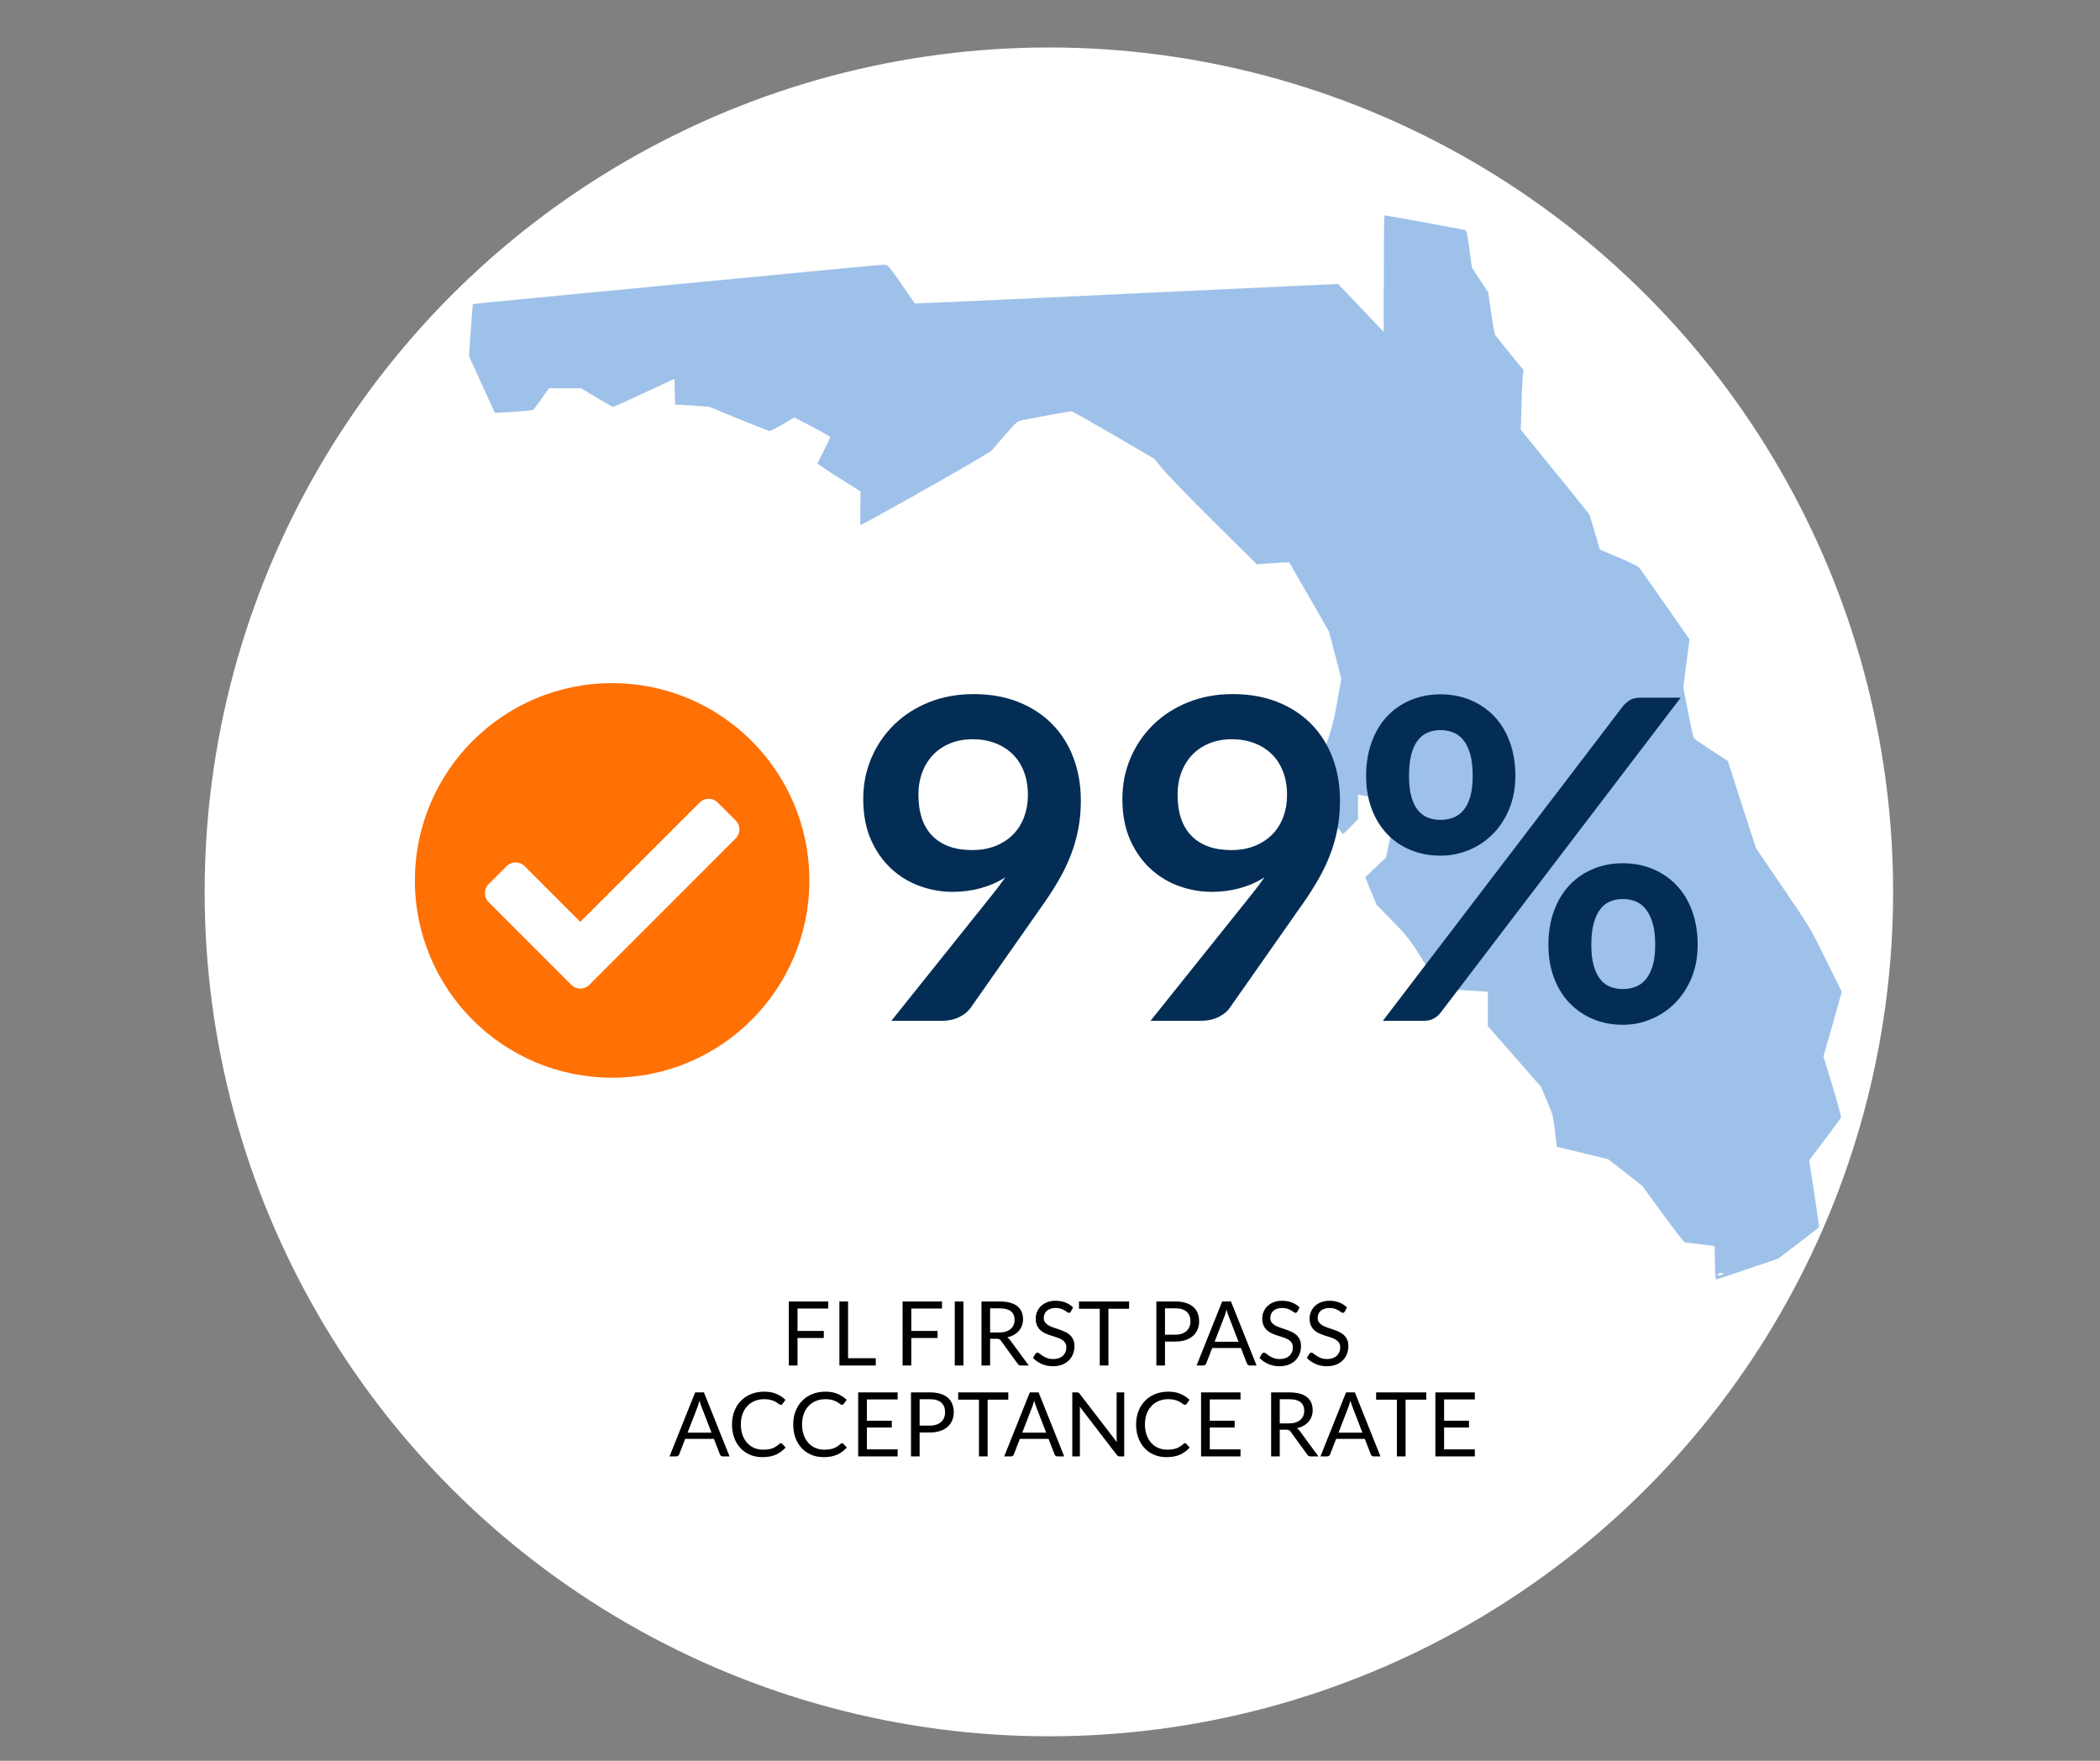 <?xml version="1.0" encoding="UTF-8"?>
<svg xmlns="http://www.w3.org/2000/svg" xmlns:xlink="http://www.w3.org/1999/xlink" version="1.1" width="940" height="788" viewBox="0 0 940 788" xml:space="preserve">
<rect x="0" y="0" width="940" height="788" fill="#808080" stroke="none"/>
<desc>Created with Fabric.js 3.5.0</desc>
<defs>
</defs>
<rect x="0" y="0" width="100%" height="100%" fill="rgba(255,255,255,0)"></rect>
<g transform="matrix(47.237 0 0 47.237 469.5 399.141)" id="728072">
<circle style="stroke: none; stroke-width: 0; stroke-dasharray: none; stroke-linecap: butt; stroke-dashoffset: 0; stroke-linejoin: miter; stroke-miterlimit: 4; is-custom-font: none; font-file-url: none; fill: rgb(255,255,255); fill-rule: nonzero; opacity: 1;" cx="0" cy="0" r="8"></circle>
</g>
<g transform="matrix(0.048 0 0 -0.049 517.175 334.491)" id="499469">
<path style="stroke: rgb(225,227,233); stroke-width: 1; stroke-dasharray: none; stroke-linecap: butt; stroke-dashoffset: 0; stroke-linejoin: miter; stroke-miterlimit: 4; is-custom-font: none; font-file-url: none; fill: rgb(157,193,233); fill-rule: nonzero; opacity: 1;" transform=" translate(-6400, -4860)" d="M 8530 9188 l -1 -533 l -212 219 l -213 219 l -374 -17 c -206 -9 -564 -26 -795 -36 c -1569 -73 -2585 -119 -2694 -122 l -85 -3 l -123 175 c -104 148 -127 175 -150 178 c -25 2 -274 -20 -1413 -128 c -341 -32 -1133 -107 -1810 -170 c -478 -45 -623 -59 -625 -63 c -1 -1 -10 -108 -19 -238 l -17 -236 l 121 -259 l 121 -259 l 172 10 c 95 6 177 13 184 18 c 6 4 42 50 79 102 l 68 95 l 151 0 l 150 0 l 144 -85 c 79 -47 149 -85 155 -85 c 6 1 137 58 291 129 l 280 127 l 3 -118 l 3 -118 l 32 0 c 18 0 90 -5 160 -10 l 128 -9 l 274 -111 c 151 -60 280 -110 288 -110 c 9 0 63 28 123 62 l 107 62 l 164 -84 c 90 -47 167 -88 169 -93 c 3 -4 -22 -59 -55 -121 c -34 -63 -61 -118 -61 -123 c 0 -4 90 -64 201 -132 l 200 -123 l -3 -154 c -2 -85 -1 -154 2 -154 c 12 0 769 416 986 541 l 231 134 l 121 137 c 118 133 123 137 174 147 c 140 28 439 81 454 81 c 9 0 187 -98 396 -217 l 379 -218 l 79 -95 c 44 -52 259 -269 478 -481 l 398 -387 l 115 9 c 63 4 130 8 151 8 l 36 1 l 186 -316 l 185 -316 l 58 -215 l 57 -215 l -38 -208 c -31 -174 -48 -237 -102 -391 l -65 -184 l 6 -185 c 5 -141 10 -191 22 -209 c 29 -45 185 -241 192 -241 c 3 0 37 30 74 68 l 67 68 l 0 112 l 0 112 l 28 -6 c 15 -3 61 -10 102 -17 l 75 -12 l 63 -95 c 34 -52 62 -103 62 -112 c 0 -9 -16 -88 -35 -175 l -34 -158 l -97 -90 l -97 -90 l 52 -125 l 52 -125 l 149 -150 c 143 -143 156 -160 302 -385 l 153 -235 l 135 -8 c 74 -4 172 -10 218 -13 l 82 -6 l 0 -156 l 0 -157 l 248 -277 l 247 -277 l 57 -130 c 54 -123 58 -138 74 -274 l 17 -144 l 239 -57 l 240 -57 l 159 -121 l 159 -122 l 192 -258 c 107 -144 198 -258 207 -259 c 9 0 75 -8 146 -17 l 130 -17 l 3 -153 c 1 -83 6 -152 10 -152 c 4 0 136 43 294 96 l 286 95 l 189 141 c 103 78 190 142 192 144 c 2 2 -18 140 -44 308 l -48 304 l 145 189 c 79 104 148 194 152 201 c 4 6 -32 134 -78 285 l -86 274 l 86 295 l 85 296 l -145 288 c -143 286 -147 293 -400 657 l -255 367 l -132 398 l -131 398 l -154 99 c -85 54 -158 103 -163 109 c -4 6 -28 113 -53 238 l -45 227 l 29 219 l 29 220 l -227 318 c -125 176 -235 328 -245 338 c -10 11 -96 52 -191 91 l -173 72 l -46 155 c -26 86 -50 162 -55 169 c -4 8 -150 184 -322 392 l -314 378 l 6 217 c 4 119 9 242 12 273 l 6 56 l -128 154 c -70 85 -131 159 -135 165 c -5 6 -22 96 -37 200 l -28 189 l -77 115 l -76 115 l -23 168 c -17 127 -26 168 -38 172 c -17 5 -743 135 -753 135 c -4 0 -7 -240 -7 -532 z m 3170 -9133 c 0 -8 -44 -23 -53 -18 c -14 8 4 23 29 23 c 13 0 24 -2 24 -5 z" stroke-linecap="round"></path>
</g>
<g transform="matrix(0.356 0 0 0.356 274.002 394.008)" id="525870">
<path style="stroke: none; stroke-width: 1; stroke-dasharray: none; stroke-linecap: butt; stroke-dashoffset: 0; stroke-linejoin: miter; stroke-miterlimit: 4; is-custom-font: none; font-file-url: none; fill: rgb(255,112,5); fill-rule: nonzero; opacity: 1;" transform=" translate(-256, -256)" d="M 504 256 c 0 136.967 -111.033 248 -248 248 S 8 392.967 8 256 S 119.033 8 256 8 s 248 111.033 248 248 z M 227.314 387.314 l 184 -184 c 6.248 -6.248 6.248 -16.379 0 -22.627 l -22.627 -22.627 c -6.248 -6.249 -16.379 -6.249 -22.628 0 L 216 308.118 l -70.059 -70.059 c -6.248 -6.248 -16.379 -6.248 -22.628 0 l -22.627 22.627 c -6.248 6.248 -6.248 16.379 0 22.627 l 104 104 c 6.249 6.249 16.379 6.249 22.628 0.001 z" stroke-linecap="round"></path>
</g>
<g transform="matrix(1 0 0 1 568.003 394)" style="" id="271040">
		
<path xml:space="preserve" font-family="Lato" font-size="200" font-style="normal" font-weight="bold" style="stroke: none; stroke-width: 0; stroke-dasharray: none; stroke-linecap: butt; stroke-dashoffset: 0; stroke-linejoin: miter; stroke-miterlimit: 4; is-custom-font: none; font-file-url: none; fill: rgb(3,45,84); fill-rule: nonzero; opacity: 1; white-space: pre;" d="M-141.60 5.13L-141.60 5.13Q-149.10 5.13-156.30 2.53Q-163.50-0.07-169.15-5.32Q-174.80-10.57-178.20-18.32Q-181.60-26.07-181.60-36.47L-181.60-36.47Q-181.60-46.17-178-54.67Q-174.40-63.17-167.90-69.57Q-161.40-75.97-152.30-79.67Q-143.20-83.37-132.20-83.37L-132.20-83.37Q-121.10-83.37-112.25-79.87Q-103.40-76.37-97.15-70.07Q-90.90-63.77-87.55-54.97Q-84.20-46.17-84.20-35.67L-84.20-35.67Q-84.20-28.97-85.35-22.97Q-86.50-16.97-88.65-11.42Q-90.80-5.87-93.80-0.62Q-96.80 4.63-100.50 9.93L-100.50 9.93L-133.60 57.13Q-135.30 59.53-138.65 61.18Q-142 62.83-146.30 62.83L-146.30 62.83L-169 62.83L-124.10 6.73Q-122.40 4.63-120.90 2.63Q-119.40 0.63-118.00-1.37L-118.00-1.37Q-123.00 1.83-129 3.48Q-135 5.13-141.60 5.13ZM-107.90-38.17L-107.90-38.17Q-107.90-44.07-109.70-48.72Q-111.50-53.37-114.80-56.57Q-118.10-59.77-122.65-61.47Q-127.20-63.17-132.60-63.17L-132.60-63.17Q-138.20-63.17-142.70-61.32Q-147.20-59.47-150.35-56.17Q-153.50-52.87-155.20-48.32Q-156.90-43.77-156.90-38.37L-156.90-38.37Q-156.90-26.27-150.65-19.92Q-144.40-13.57-132.90-13.57L-132.90-13.57Q-126.90-13.57-122.25-15.47Q-117.60-17.37-114.40-20.67Q-111.20-23.97-109.55-28.47Q-107.90-32.97-107.90-38.17ZM-25.60 5.13L-25.60 5.13Q-33.10 5.13-40.30 2.53Q-47.50-0.07-53.15-5.32Q-58.80-10.57-62.20-18.32Q-65.60-26.07-65.60-36.47L-65.60-36.47Q-65.60-46.17-62.00-54.67Q-58.40-63.17-51.90-69.57Q-45.40-75.97-36.30-79.67Q-27.20-83.37-16.20-83.37L-16.20-83.37Q-5.10-83.37 3.75-79.87Q12.60-76.37 18.85-70.07Q25.10-63.77 28.45-54.97Q31.80-46.17 31.80-35.67L31.80-35.67Q31.80-28.97 30.65-22.97Q29.50-16.97 27.35-11.42Q25.20-5.87 22.20-0.62Q19.20 4.63 15.50 9.93L15.50 9.93L-17.60 57.13Q-19.30 59.53-22.65 61.18Q-26.00 62.83-30.30 62.83L-30.30 62.83L-53.00 62.83L-8.10 6.73Q-6.40 4.63-4.90 2.63Q-3.40 0.63-2.00-1.37L-2.00-1.37Q-7.00 1.83-13.00 3.48Q-19.00 5.13-25.60 5.13ZM8.10-38.17L8.10-38.17Q8.10-44.07 6.30-48.72Q4.50-53.37 1.20-56.57Q-2.10-59.77-6.65-61.47Q-11.20-63.17-16.60-63.17L-16.60-63.17Q-22.20-63.17-26.70-61.32Q-31.20-59.47-34.35-56.17Q-37.50-52.87-39.20-48.32Q-40.90-43.77-40.90-38.37L-40.90-38.37Q-40.90-26.27-34.65-19.92Q-28.40-13.57-16.90-13.57L-16.90-13.57Q-10.90-13.57-6.25-15.47Q-1.60-17.37 1.60-20.67Q4.80-23.97 6.45-28.47Q8.10-32.97 8.10-38.17ZM110.30-46.77L110.30-46.77Q110.30-38.57 107.55-31.97Q104.80-25.37 100.20-20.72Q95.60-16.07 89.50-13.57Q83.40-11.07 76.80-11.07L76.80-11.07Q69.60-11.07 63.50-13.57Q57.40-16.07 52.95-20.72Q48.50-25.37 46.00-31.97Q43.50-38.57 43.50-46.77L43.50-46.77Q43.50-55.17 46.00-61.97Q48.50-68.77 52.95-73.47Q57.40-78.17 63.50-80.72Q69.60-83.27 76.80-83.27L76.80-83.27Q84-83.27 90.15-80.72Q96.30-78.17 100.80-73.47Q105.30-68.77 107.80-61.97Q110.30-55.17 110.30-46.77ZM91.20-46.77L91.20-46.77Q91.20-52.57 90.10-56.47Q89-60.37 87.05-62.77Q85.10-65.17 82.45-66.22Q79.80-67.27 76.80-67.27L76.80-67.27Q73.80-67.27 71.20-66.22Q68.60-65.17 66.70-62.77Q64.80-60.37 63.75-56.47Q62.70-52.57 62.70-46.77L62.70-46.77Q62.70-41.17 63.75-37.42Q64.80-33.67 66.70-31.37Q68.60-29.07 71.20-28.07Q73.80-27.07 76.80-27.07L76.80-27.07Q79.80-27.07 82.45-28.07Q85.10-29.07 87.05-31.37Q89-33.67 90.10-37.42Q91.20-41.17 91.20-46.77ZM51.00 62.83L158.40-77.87Q159.60-79.37 161.40-80.57Q163.20-81.77 166.40-81.77L166.40-81.77L184.30-81.77L76.90 59.13Q75.70 60.73 73.85 61.78Q72 62.83 69.40 62.83L69.40 62.83L51.00 62.83ZM191.90 28.83L191.90 28.83Q191.90 37.03 189.15 43.63Q186.40 50.23 181.80 54.88Q177.20 59.53 171.10 62.08Q165 64.63 158.40 64.63L158.40 64.63Q151.20 64.63 145.10 62.08Q139 59.53 134.55 54.88Q130.10 50.23 127.60 43.63Q125.10 37.03 125.10 28.83L125.10 28.83Q125.10 20.43 127.60 13.63Q130.10 6.83 134.55 2.13Q139-2.57 145.10-5.12Q151.20-7.67 158.40-7.67L158.40-7.67Q165.60-7.67 171.75-5.12Q177.90-2.57 182.40 2.13Q186.90 6.83 189.40 13.63Q191.90 20.43 191.90 28.83ZM172.90 28.83L172.90 28.83Q172.90 23.03 171.75 19.13Q170.60 15.23 168.65 12.83Q166.70 10.43 164.05 9.38Q161.40 8.33 158.40 8.33L158.40 8.33Q155.40 8.33 152.80 9.38Q150.20 10.43 148.35 12.83Q146.50 15.23 145.40 19.13Q144.30 23.03 144.30 28.83L144.30 28.83Q144.30 34.43 145.40 38.23Q146.50 42.03 148.35 44.33Q150.20 46.63 152.80 47.63Q155.40 48.63 158.40 48.63L158.40 48.63Q161.40 48.63 164.05 47.63Q166.70 46.63 168.65 44.33Q170.60 42.03 171.75 38.23Q172.90 34.43 172.90 28.83Z"></path></g>
<g transform="matrix(1 0 0 1 478.05 618.879)" style="" id="791893">
		
<path xml:space="preserve" font-family="Lato" font-size="40" font-style="normal" font-weight="normal" style="stroke: none; stroke-width: 1; stroke-dasharray: none; stroke-linecap: butt; stroke-dashoffset: 0; stroke-linejoin: miter; stroke-miterlimit: 4; is-custom-font: none; font-file-url: none; fill: rgb(0,0,0); fill-rule: nonzero; opacity: 1; white-space: pre;" d="M-124.96-36.43L-107.30-36.43L-107.30-33.27L-121.06-33.27L-121.06-23.25L-109.30-23.25L-109.30-20.09L-121.06-20.09L-121.06-7.77L-124.96-7.77L-124.96-36.43ZM-98.44-36.43L-98.44-11.03L-86.04-11.03L-86.04-7.77L-102.32-7.77L-102.32-36.43L-98.44-36.43ZM-74.04-36.43L-56.38-36.43L-56.38-33.27L-70.14-33.27L-70.14-23.25L-58.38-23.25L-58.38-20.09L-70.14-20.09L-70.14-7.77L-74.04-7.77L-74.04-36.43ZM-46.80-36.43L-46.80-7.77L-50.68-7.77L-50.68-36.43L-46.80-36.43ZM-31.92-19.73L-34.86-19.73L-34.86-7.77L-38.72-7.77L-38.72-36.43L-30.62-36.43Q-27.90-36.43-25.92-35.88Q-23.94-35.33-22.65-34.29Q-21.36-33.25-20.74-31.78Q-20.12-30.31-20.12-28.49L-20.12-28.49Q-20.12-26.97-20.60-25.65Q-21.08-24.33-21.99-23.28Q-22.90-22.23-24.21-21.49Q-25.52-20.75-27.18-20.37L-27.18-20.37Q-26.46-19.95-25.90-19.15L-25.90-19.15L-17.54-7.77L-20.98-7.77Q-22.04-7.77-22.54-8.59L-22.54-8.59L-29.98-18.83Q-30.32-19.31-30.72-19.52Q-31.12-19.73-31.92-19.73L-31.92-19.73ZM-34.86-33.37L-34.86-22.55L-30.80-22.55Q-29.10-22.55-27.81-22.96Q-26.52-23.37-25.65-24.12Q-24.78-24.87-24.34-25.91Q-23.90-26.95-23.90-28.21L-23.90-28.21Q-23.90-30.77-25.59-32.07Q-27.28-33.37-30.62-33.37L-30.62-33.37L-34.86-33.37ZM2.26-33.79L1.32-31.95Q1.14-31.65 0.94-31.50Q0.74-31.35 0.42-31.35L0.42-31.35Q0.08-31.35-0.37-31.69Q-0.82-32.03-1.51-32.44Q-2.20-32.85-3.17-33.19Q-4.14-33.53-5.52-33.53L-5.52-33.53Q-6.82-33.53-7.82-33.18Q-8.82-32.83-9.49-32.23Q-10.16-31.63-10.50-30.82Q-10.84-30.01-10.84-29.07L-10.84-29.07Q-10.84-27.87-10.25-27.08Q-9.66-26.29-8.69-25.73Q-7.72-25.17-6.49-24.76Q-5.26-24.35-3.97-23.91Q-2.68-23.47-1.45-22.92Q-0.22-22.37 0.75-21.53Q1.72-20.69 2.31-19.47Q2.90-18.25 2.90-16.47L2.90-16.47Q2.90-14.59 2.26-12.94Q1.62-11.29 0.39-10.07Q-0.84-8.85-2.63-8.15Q-4.42-7.45-6.70-7.45L-6.70-7.45Q-9.48-7.45-11.77-8.46Q-14.06-9.47-15.68-11.19L-15.68-11.19L-14.56-13.03Q-14.40-13.25-14.17-13.40Q-13.94-13.55-13.66-13.55L-13.66-13.55Q-13.24-13.55-12.70-13.10Q-12.16-12.65-11.35-12.11Q-10.54-11.57-9.39-11.12Q-8.24-10.67-6.58-10.67L-6.58-10.67Q-5.20-10.67-4.12-11.05Q-3.04-11.43-2.29-12.12Q-1.54-12.81-1.14-13.77Q-0.74-14.73-0.74-15.91L-0.74-15.91Q-0.74-17.21-1.33-18.04Q-1.92-18.87-2.88-19.43Q-3.84-19.99-5.07-20.38Q-6.30-20.77-7.59-21.18Q-8.88-21.59-10.11-22.13Q-11.34-22.67-12.30-23.53Q-13.26-24.39-13.85-25.68Q-14.44-26.97-14.44-28.87L-14.44-28.87Q-14.44-30.39-13.85-31.81Q-13.26-33.23-12.14-34.33Q-11.02-35.43-9.37-36.09Q-7.72-36.75-5.58-36.75L-5.58-36.75Q-3.18-36.75-1.20-35.99Q0.78-35.23 2.26-33.79L2.26-33.79ZM4.92-36.43L27.36-36.43L27.36-33.17L18.10-33.17L18.10-7.77L14.22-7.77L14.22-33.17L4.92-33.17L4.92-36.43ZM48.02-18.49L43.42-18.49L43.42-7.77L39.56-7.77L39.56-36.43L48.02-36.43Q50.74-36.43 52.75-35.80Q54.76-35.17 56.08-34.01Q57.40-32.85 58.05-31.21Q58.70-29.57 58.70-27.55L58.70-27.55Q58.70-25.55 58.00-23.89Q57.30-22.23 55.95-21.03Q54.60-19.83 52.60-19.16Q50.60-18.49 48.02-18.49L48.02-18.49ZM43.42-33.37L43.42-21.57L48.02-21.57Q49.68-21.57 50.95-22.01Q52.22-22.45 53.08-23.24Q53.94-24.03 54.38-25.13Q54.82-26.23 54.82-27.55L54.82-27.55Q54.82-30.29 53.13-31.83Q51.44-33.37 48.02-33.37L48.02-33.37L43.42-33.37ZM72.96-36.43L84.42-7.77L81.42-7.77Q80.90-7.77 80.58-8.03Q80.26-8.29 80.10-8.69L80.10-8.69L77.42-15.61L64.56-15.61L61.88-8.69Q61.74-8.33 61.40-8.05Q61.06-7.77 60.56-7.77L60.56-7.77L57.56-7.77L69.02-36.43L72.96-36.43ZM70.14-30.05L65.64-18.41L76.34-18.41L71.84-30.07Q71.40-31.15 70.98-32.77L70.98-32.77Q70.76-31.95 70.55-31.26Q70.34-30.57 70.14-30.05L70.14-30.05ZM103.66-33.79L102.72-31.95Q102.54-31.65 102.34-31.50Q102.14-31.35 101.82-31.35L101.82-31.35Q101.48-31.35 101.03-31.69Q100.58-32.03 99.89-32.44Q99.20-32.85 98.23-33.19Q97.26-33.53 95.88-33.53L95.88-33.53Q94.58-33.53 93.58-33.18Q92.58-32.83 91.91-32.23Q91.24-31.63 90.90-30.82Q90.56-30.01 90.56-29.07L90.56-29.07Q90.56-27.87 91.15-27.08Q91.74-26.29 92.71-25.73Q93.68-25.17 94.91-24.76Q96.14-24.35 97.43-23.91Q98.72-23.47 99.95-22.92Q101.18-22.37 102.15-21.53Q103.12-20.69 103.71-19.47Q104.30-18.25 104.30-16.47L104.30-16.47Q104.30-14.59 103.66-12.94Q103.02-11.29 101.79-10.07Q100.56-8.85 98.77-8.15Q96.98-7.45 94.70-7.45L94.70-7.45Q91.92-7.45 89.63-8.46Q87.34-9.47 85.72-11.19L85.72-11.19L86.84-13.03Q87.00-13.25 87.23-13.40Q87.46-13.55 87.74-13.55L87.74-13.55Q88.16-13.55 88.70-13.10Q89.24-12.65 90.05-12.11Q90.86-11.57 92.01-11.12Q93.16-10.67 94.82-10.67L94.82-10.67Q96.20-10.67 97.28-11.05Q98.36-11.43 99.11-12.12Q99.86-12.81 100.26-13.77Q100.66-14.73 100.66-15.91L100.66-15.91Q100.66-17.21 100.07-18.04Q99.48-18.87 98.52-19.43Q97.56-19.99 96.33-20.38Q95.10-20.77 93.81-21.18Q92.52-21.59 91.29-22.13Q90.06-22.67 89.10-23.53Q88.14-24.39 87.55-25.68Q86.96-26.97 86.96-28.87L86.96-28.87Q86.96-30.39 87.55-31.81Q88.14-33.23 89.26-34.33Q90.38-35.43 92.03-36.09Q93.68-36.75 95.82-36.75L95.82-36.75Q98.22-36.75 100.20-35.99Q102.18-35.23 103.66-33.79L103.66-33.79ZM124.86-33.79L123.92-31.95Q123.74-31.65 123.54-31.50Q123.34-31.35 123.02-31.35L123.02-31.35Q122.68-31.35 122.23-31.69Q121.78-32.03 121.09-32.44Q120.40-32.85 119.43-33.19Q118.46-33.53 117.08-33.53L117.08-33.53Q115.78-33.53 114.78-33.18Q113.78-32.83 113.11-32.23Q112.44-31.63 112.10-30.82Q111.76-30.01 111.76-29.07L111.76-29.07Q111.76-27.87 112.35-27.08Q112.94-26.29 113.91-25.73Q114.88-25.17 116.11-24.76Q117.34-24.35 118.63-23.91Q119.92-23.47 121.15-22.92Q122.38-22.37 123.35-21.53Q124.32-20.69 124.91-19.47Q125.50-18.25 125.50-16.47L125.50-16.47Q125.50-14.59 124.86-12.94Q124.22-11.29 122.99-10.07Q121.76-8.85 119.97-8.15Q118.18-7.45 115.90-7.45L115.90-7.45Q113.12-7.45 110.83-8.46Q108.54-9.47 106.92-11.19L106.92-11.19L108.04-13.03Q108.20-13.25 108.43-13.40Q108.66-13.55 108.94-13.55L108.94-13.55Q109.36-13.55 109.90-13.10Q110.44-12.65 111.25-12.11Q112.06-11.57 113.21-11.12Q114.36-10.67 116.02-10.67L116.02-10.67Q117.40-10.67 118.48-11.05Q119.56-11.43 120.31-12.12Q121.06-12.81 121.46-13.77Q121.86-14.73 121.86-15.91L121.86-15.91Q121.86-17.21 121.27-18.04Q120.68-18.87 119.72-19.43Q118.76-19.99 117.53-20.38Q116.30-20.77 115.01-21.18Q113.72-21.59 112.49-22.13Q111.26-22.67 110.30-23.53Q109.34-24.39 108.75-25.68Q108.16-26.97 108.16-28.87L108.16-28.87Q108.16-30.39 108.75-31.81Q109.34-33.23 110.46-34.33Q111.58-35.43 113.23-36.09Q114.88-36.75 117.02-36.75L117.02-36.75Q119.42-36.75 121.40-35.99Q123.38-35.23 124.86-33.79L124.86-33.79Z"></path><path xml:space="preserve" font-family="Lato" font-size="40" font-style="normal" font-weight="normal" style="stroke: none; stroke-width: 1; stroke-dasharray: none; stroke-linecap: butt; stroke-dashoffset: 0; stroke-linejoin: miter; stroke-miterlimit: 4; is-custom-font: none; font-file-url: none; fill: rgb(0,0,0); fill-rule: nonzero; opacity: 1; white-space: pre;" d="M-162.95 4.25L-151.49 32.91L-154.49 32.91Q-155.01 32.91-155.33 32.65Q-155.65 32.39-155.81 31.99L-155.81 31.99L-158.49 25.07L-171.35 25.07L-174.03 31.99Q-174.17 32.35-174.51 32.63Q-174.85 32.91-175.35 32.91L-175.35 32.91L-178.35 32.91L-166.89 4.25L-162.95 4.25ZM-165.77 10.63L-170.27 22.27L-159.57 22.27L-164.07 10.61Q-164.51 9.53-164.93 7.91L-164.93 7.91Q-165.15 8.73-165.36 9.42Q-165.57 10.11-165.77 10.63L-165.77 10.63ZM-128.51 26.99L-128.51 26.99Q-128.19 26.99-127.93 27.25L-127.93 27.25L-126.41 28.91Q-128.17 30.95-130.68 32.09Q-133.19 33.23-136.73 33.23L-136.73 33.23Q-139.83 33.23-142.35 32.16Q-144.87 31.09-146.65 29.16Q-148.43 27.23-149.41 24.53Q-150.39 21.83-150.39 18.59L-150.39 18.59Q-150.39 15.35-149.34 12.65Q-148.29 9.95-146.39 8.01Q-144.49 6.07-141.84 5.00Q-139.19 3.93-135.99 3.93L-135.99 3.93Q-132.83 3.93-130.54 4.91Q-128.25 5.89-126.47 7.57L-126.47 7.57L-127.73 9.35Q-127.87 9.55-128.05 9.68Q-128.23 9.81-128.57 9.81L-128.57 9.81Q-128.83 9.81-129.12 9.62Q-129.41 9.43-129.81 9.15Q-130.21 8.87-130.75 8.55Q-131.29 8.23-132.03 7.95Q-132.77 7.67-133.75 7.48Q-134.73 7.29-136.01 7.29L-136.01 7.29Q-138.31 7.29-140.22 8.08Q-142.13 8.87-143.51 10.33Q-144.89 11.79-145.66 13.89Q-146.43 15.99-146.43 18.59L-146.43 18.59Q-146.43 21.27-145.66 23.37Q-144.89 25.47-143.56 26.92Q-142.23 28.37-140.41 29.13Q-138.59 29.89-136.49 29.89L-136.49 29.89Q-135.21 29.89-134.19 29.74Q-133.17 29.59-132.30 29.27Q-131.43 28.95-130.68 28.46Q-129.93 27.97-129.17 27.29L-129.17 27.29Q-128.83 26.99-128.51 26.99ZM-101.11 26.99L-101.11 26.99Q-100.79 26.99-100.53 27.25L-100.53 27.25L-99.01 28.91Q-100.77 30.95-103.28 32.09Q-105.79 33.23-109.33 33.23L-109.33 33.23Q-112.43 33.23-114.95 32.16Q-117.47 31.09-119.25 29.16Q-121.03 27.23-122.01 24.53Q-122.99 21.83-122.99 18.59L-122.99 18.59Q-122.99 15.35-121.94 12.65Q-120.89 9.95-118.99 8.01Q-117.09 6.07-114.44 5.00Q-111.79 3.93-108.59 3.93L-108.59 3.93Q-105.43 3.93-103.14 4.91Q-100.85 5.89-99.07 7.57L-99.07 7.57L-100.33 9.35Q-100.47 9.55-100.65 9.68Q-100.83 9.81-101.17 9.81L-101.17 9.81Q-101.43 9.81-101.72 9.62Q-102.01 9.43-102.41 9.15Q-102.81 8.87-103.35 8.55Q-103.89 8.23-104.63 7.95Q-105.37 7.67-106.35 7.48Q-107.33 7.29-108.61 7.29L-108.61 7.29Q-110.91 7.29-112.82 8.08Q-114.73 8.87-116.11 10.33Q-117.49 11.79-118.26 13.89Q-119.03 15.99-119.03 18.59L-119.03 18.59Q-119.03 21.27-118.26 23.37Q-117.49 25.47-116.16 26.92Q-114.83 28.37-113.01 29.13Q-111.19 29.89-109.09 29.89L-109.09 29.89Q-107.81 29.89-106.79 29.74Q-105.77 29.59-104.90 29.27Q-104.03 28.95-103.28 28.46Q-102.53 27.97-101.77 27.29L-101.77 27.29Q-101.43 26.99-101.11 26.99ZM-93.91 4.25L-76.25 4.25L-76.25 7.41L-90.01 7.41L-90.01 16.93L-78.87 16.93L-78.87 19.97L-90.01 19.97L-90.01 29.75L-76.25 29.75L-76.25 32.91L-93.91 32.91L-93.91 4.25ZM-61.81 22.19L-66.41 22.19L-66.41 32.91L-70.27 32.91L-70.27 4.25L-61.81 4.25Q-59.09 4.25-57.08 4.88Q-55.07 5.51-53.75 6.67Q-52.43 7.83-51.78 9.47Q-51.13 11.11-51.13 13.13L-51.13 13.13Q-51.13 15.13-51.83 16.79Q-52.53 18.45-53.88 19.65Q-55.23 20.85-57.23 21.52Q-59.23 22.19-61.81 22.19L-61.81 22.19ZM-66.41 7.31L-66.41 19.11L-61.81 19.11Q-60.15 19.11-58.88 18.67Q-57.61 18.23-56.75 17.44Q-55.89 16.65-55.45 15.55Q-55.01 14.45-55.01 13.13L-55.01 13.13Q-55.01 10.39-56.70 8.85Q-58.39 7.31-61.81 7.31L-61.81 7.31L-66.41 7.31ZM-49.15 4.25L-26.71 4.25L-26.71 7.51L-35.97 7.51L-35.97 32.91L-39.85 32.91L-39.85 7.51L-49.15 7.51L-49.15 4.25ZM-13.15 4.25L-1.69 32.91L-4.69 32.91Q-5.21 32.91-5.53 32.65Q-5.85 32.39-6.01 31.99L-6.01 31.99L-8.69 25.07L-21.55 25.07L-24.23 31.99Q-24.37 32.35-24.71 32.63Q-25.05 32.91-25.55 32.91L-25.55 32.91L-28.55 32.91L-17.09 4.25L-13.15 4.25ZM-15.97 10.63L-20.47 22.27L-9.77 22.27L-14.27 10.61Q-14.71 9.53-15.13 7.91L-15.13 7.91Q-15.35 8.73-15.56 9.42Q-15.77 10.11-15.97 10.63L-15.97 10.63ZM3.93 4.25L3.93 4.25Q4.45 4.25 4.70 4.38Q4.95 4.51 5.27 4.91L5.27 4.91L21.87 26.51Q21.81 25.99 21.79 25.50Q21.77 25.01 21.77 24.55L21.77 24.55L21.77 4.25L25.17 4.25L25.17 32.91L23.21 32.91Q22.75 32.91 22.44 32.75Q22.13 32.59 21.83 32.21L21.83 32.21L5.25 10.63Q5.29 11.13 5.31 11.61Q5.33 12.09 5.33 12.49L5.33 12.49L5.33 32.91L1.93 32.91L1.93 4.25L3.93 4.25ZM52.37 26.99L52.37 26.99Q52.69 26.99 52.95 27.25L52.95 27.25L54.47 28.91Q52.71 30.95 50.20 32.09Q47.69 33.23 44.15 33.23L44.15 33.23Q41.05 33.23 38.53 32.16Q36.01 31.09 34.23 29.16Q32.45 27.23 31.47 24.53Q30.49 21.83 30.49 18.59L30.49 18.59Q30.49 15.35 31.54 12.65Q32.59 9.95 34.49 8.01Q36.39 6.07 39.04 5.00Q41.69 3.93 44.89 3.93L44.89 3.93Q48.05 3.93 50.34 4.91Q52.63 5.89 54.41 7.57L54.41 7.57L53.15 9.35Q53.01 9.55 52.83 9.68Q52.65 9.81 52.31 9.81L52.31 9.81Q52.05 9.81 51.76 9.62Q51.47 9.43 51.07 9.15Q50.67 8.87 50.13 8.55Q49.59 8.23 48.85 7.95Q48.11 7.67 47.13 7.48Q46.15 7.29 44.87 7.29L44.87 7.29Q42.57 7.29 40.66 8.08Q38.75 8.87 37.37 10.33Q35.99 11.79 35.22 13.89Q34.45 15.99 34.45 18.59L34.45 18.59Q34.45 21.27 35.22 23.37Q35.99 25.47 37.32 26.92Q38.65 28.37 40.47 29.13Q42.29 29.89 44.39 29.89L44.39 29.89Q45.67 29.89 46.69 29.74Q47.71 29.59 48.58 29.27Q49.45 28.95 50.20 28.46Q50.95 27.97 51.71 27.29L51.71 27.29Q52.05 26.99 52.37 26.99ZM59.57 4.25L77.23 4.25L77.23 7.41L63.47 7.41L63.47 16.93L74.61 16.93L74.61 19.97L63.47 19.97L63.47 29.75L77.23 29.75L77.23 32.91L59.57 32.91L59.57 4.25ZM97.73 20.95L94.79 20.95L94.79 32.91L90.93 32.91L90.93 4.25L99.03 4.25Q101.75 4.25 103.73 4.80Q105.71 5.35 107.00 6.39Q108.29 7.43 108.91 8.90Q109.53 10.37 109.53 12.19L109.53 12.19Q109.53 13.71 109.05 15.03Q108.57 16.35 107.66 17.40Q106.75 18.45 105.44 19.19Q104.13 19.93 102.47 20.31L102.47 20.31Q103.19 20.73 103.75 21.53L103.75 21.53L112.11 32.91L108.67 32.91Q107.61 32.91 107.11 32.09L107.11 32.09L99.67 21.85Q99.33 21.37 98.93 21.16Q98.53 20.95 97.73 20.95L97.73 20.95ZM94.79 7.31L94.79 18.13L98.85 18.13Q100.55 18.13 101.84 17.72Q103.13 17.31 104.00 16.56Q104.87 15.81 105.31 14.77Q105.75 13.73 105.75 12.47L105.75 12.47Q105.75 9.91 104.06 8.61Q102.37 7.31 99.03 7.31L99.03 7.31L94.79 7.31ZM128.41 4.25L139.87 32.91L136.87 32.91Q136.35 32.91 136.03 32.65Q135.71 32.39 135.55 31.99L135.55 31.99L132.87 25.07L120.01 25.07L117.33 31.99Q117.19 32.35 116.85 32.63Q116.51 32.91 116.01 32.91L116.01 32.91L113.01 32.91L124.47 4.25L128.41 4.25ZM125.59 10.63L121.09 22.27L131.79 22.27L127.29 10.61Q126.85 9.53 126.43 7.91L126.43 7.91Q126.21 8.73 126.00 9.42Q125.79 10.11 125.59 10.63L125.59 10.63ZM137.93 4.25L160.37 4.25L160.37 7.51L151.11 7.51L151.11 32.91L147.23 32.91L147.23 7.51L137.93 7.51L137.93 4.25ZM164.45 4.25L182.11 4.25L182.11 7.41L168.35 7.41L168.35 16.93L179.49 16.93L179.49 19.97L168.35 19.97L168.35 29.75L182.11 29.75L182.11 32.91L164.45 32.91L164.45 4.25Z"></path></g>
</svg>
